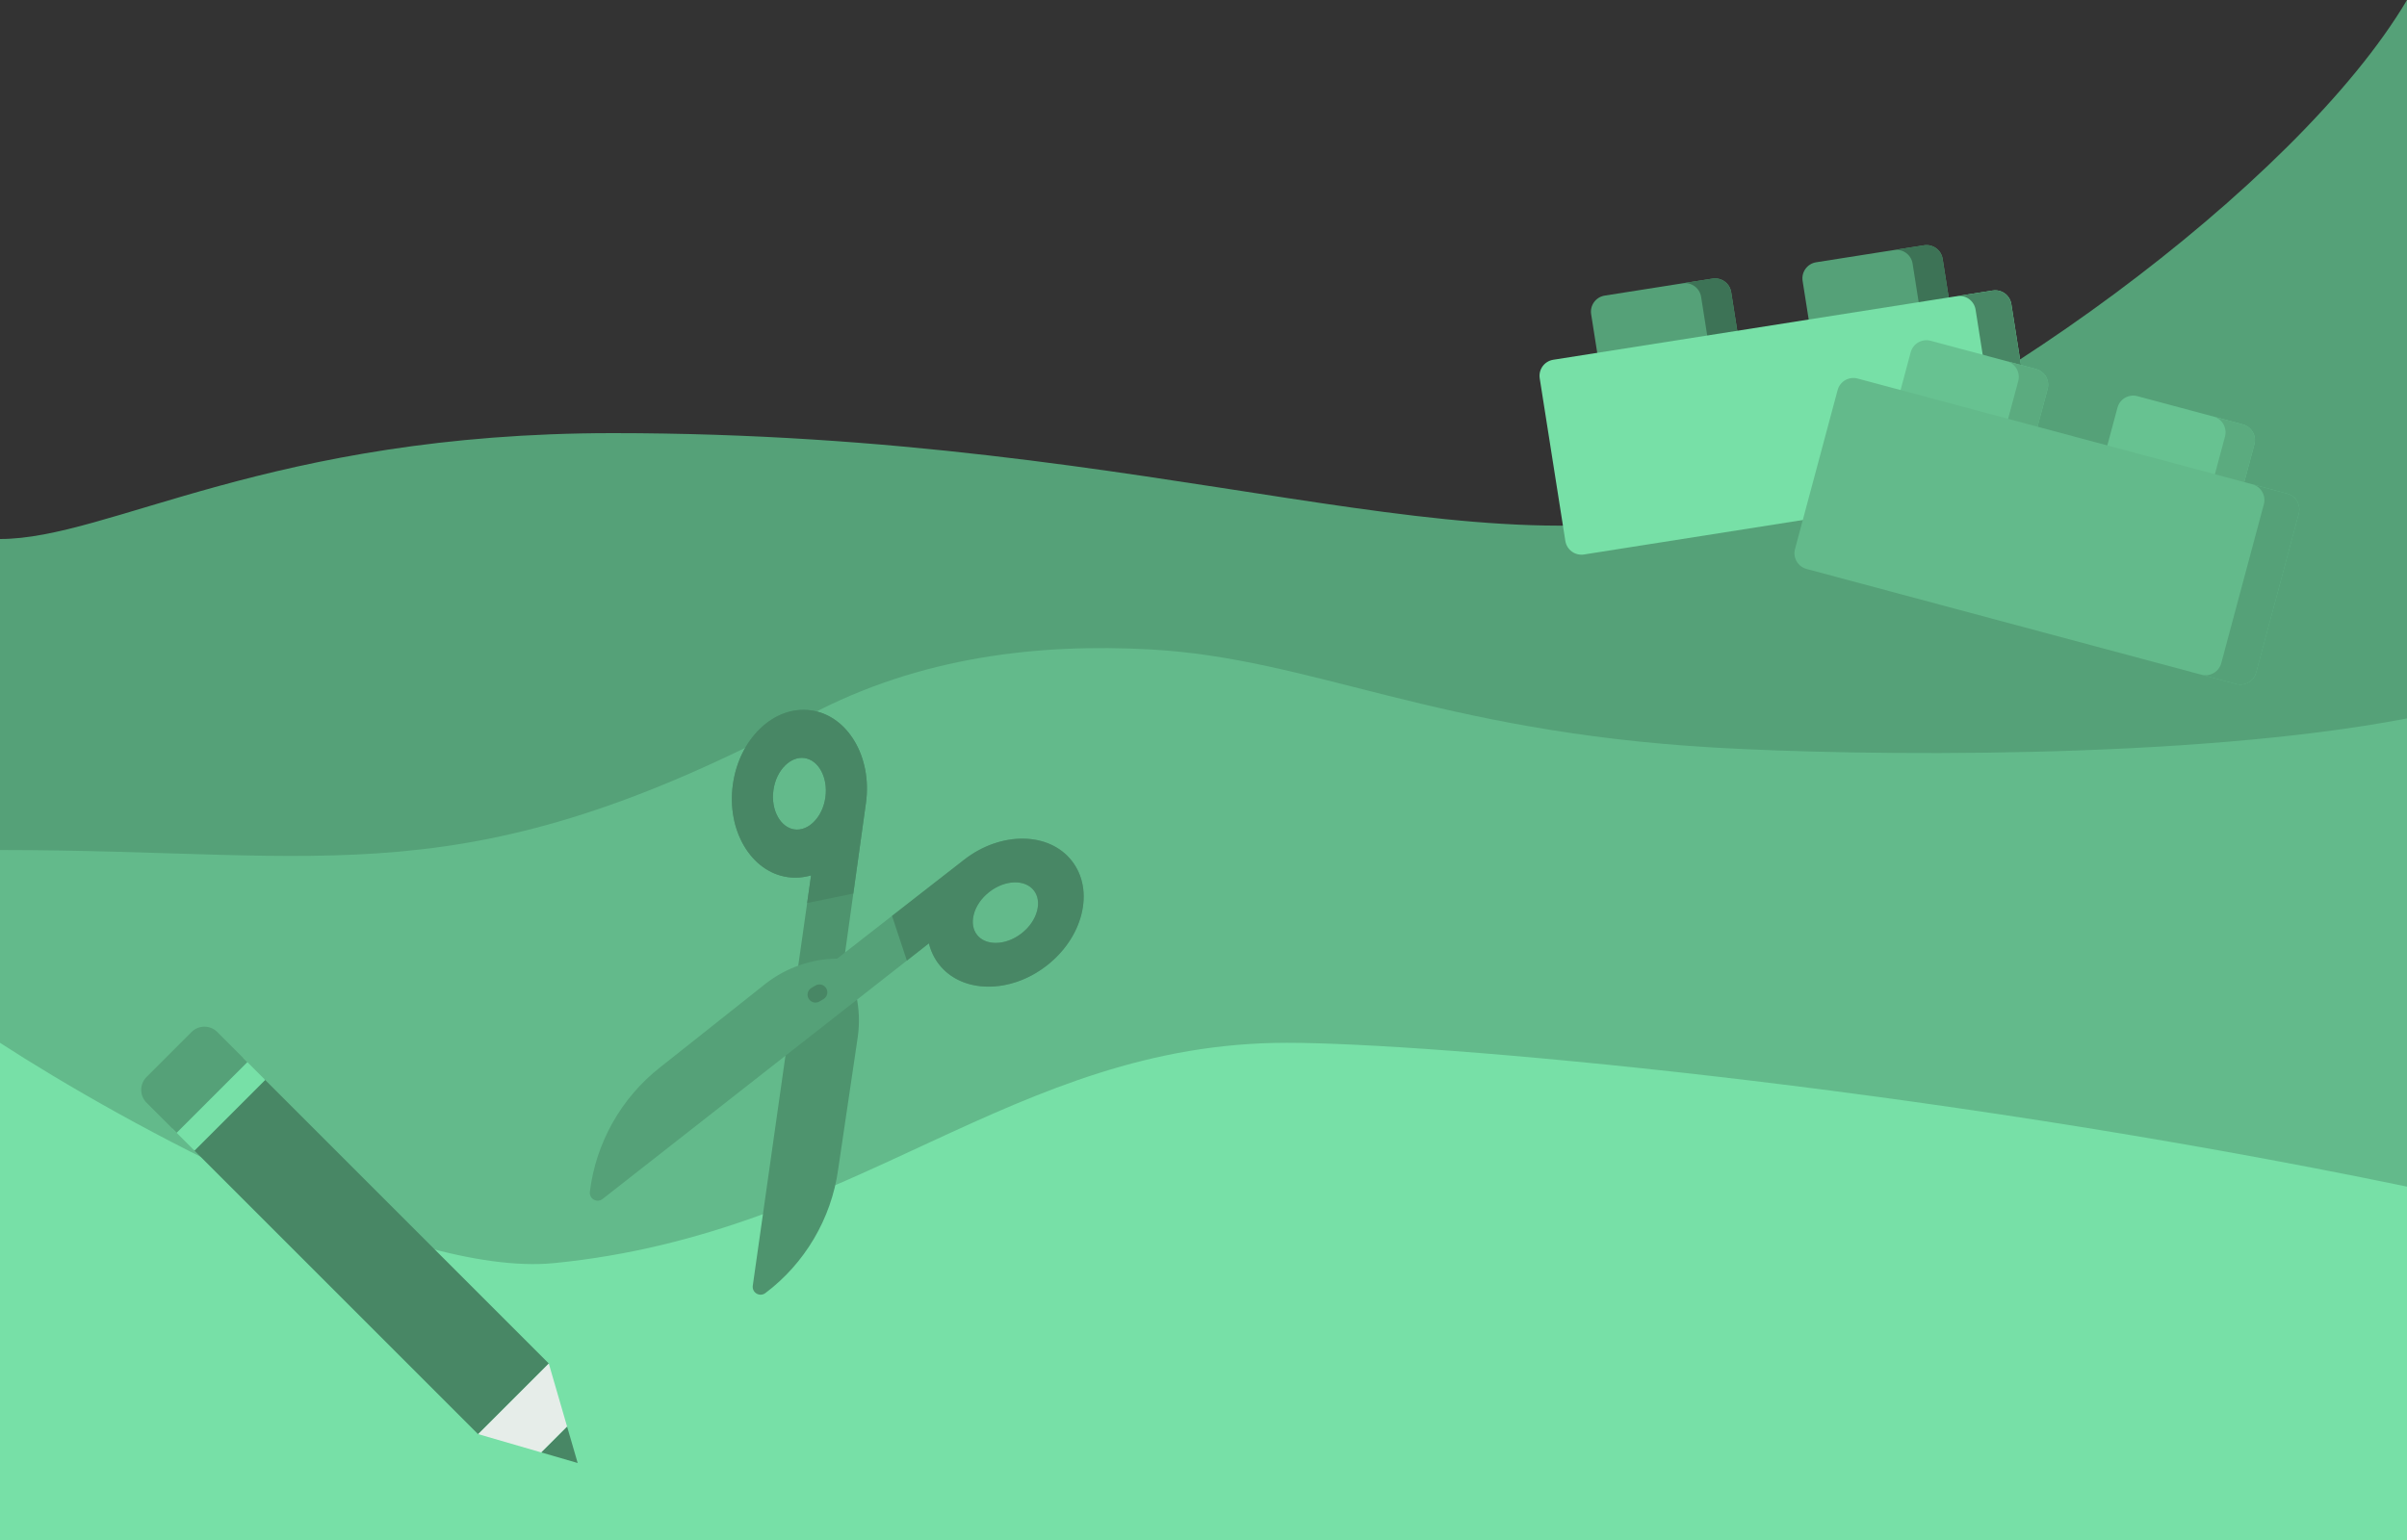 <?xml version="1.0" encoding="UTF-8"?>
<svg xmlns="http://www.w3.org/2000/svg" width="375" height="240" viewBox="0 0 375 240" fill="none">
  <rect x="0" y="0" width="375" height="240" fill="#333333" stroke="none"/>
  <g clip-path="url(#clip0)">
    <path d="M0 156H375V240H0V156Z" fill="#77E0A7"></path>
    <path d="M95.5 67.5C42 67.5 17 84 0 84L3.26804e-05 134H375V0C357.909 28.933 305.316 67.119 271 78C230 91 182.793 67.5 95.5 67.5Z" fill="#55A178"></path>
    <path d="M126.053 111.488C72.204 140.101 52.026 132.47 0 132.47V162.514C19.084 174.912 63.063 199.138 86.305 196.849C133.5 192.2 157.68 162.514 200.5 162.514C222.68 162.514 298 169 375 184.927V111.965C341.005 118.483 289.45 117.808 267 116.5C223.5 113.965 204.5 102.589 179.173 101.209C161.88 100.267 143.343 102.302 126.053 111.488Z" fill="#63BA8B"></path>
    <g clip-path="url(#clip1)">
      <path d="M270.897 53.057L249.08 56.496L247.894 48.97C247.676 47.585 248.622 46.285 250.007 46.067L266.807 43.419C268.192 43.201 269.492 44.147 269.71 45.532L270.896 53.057L270.897 53.057Z" fill="#55A178"></path>
      <path d="M269.711 45.532L270.897 53.058L266.213 53.796L265.027 46.27C264.809 44.886 263.511 43.939 262.124 44.157L266.807 43.419C268.192 43.201 269.492 44.148 269.711 45.532Z" fill="#3D7356"></path>
      <path d="M303.841 47.865L282.025 51.303L280.839 43.778C280.62 42.393 281.566 41.093 282.952 40.874L299.751 38.227C301.137 38.008 302.437 38.954 302.655 40.34L303.841 47.865L303.841 47.865Z" fill="#55A178"></path>
      <path d="M302.654 40.34L303.841 47.866L299.16 48.603L297.974 41.078C297.755 39.693 296.454 38.747 295.07 38.965L299.751 38.227C301.138 38.008 302.436 38.956 302.654 40.34Z" fill="#3D7356"></path>
      <path d="M313.355 47.389L314.897 57.173L304.768 58.77C303.383 58.988 302.436 60.289 302.654 61.674L303.602 67.69L296.756 68.769C295.371 68.987 294.424 70.286 294.642 71.674L295.749 78.695L246.778 86.413C245.393 86.631 244.092 85.685 243.874 84.299L239.882 58.969C239.663 57.584 240.61 56.283 241.995 56.065L310.451 45.276C311.836 45.057 313.137 46.004 313.355 47.389Z" fill="#77E0A7"></path>
      <path d="M313.355 47.389L314.897 57.173L309.332 58.05L307.79 48.266C307.572 46.881 306.271 45.934 304.888 46.152L310.451 45.276C311.836 45.057 313.137 46.004 313.355 47.389Z" fill="#488765"></path>
      <path d="M317.037 67.979L295.704 62.263L297.676 54.904C298.039 53.549 299.431 52.745 300.786 53.108L317.213 57.51C318.568 57.873 319.372 59.266 319.009 60.62L317.037 67.979L317.037 67.979Z" fill="#67C291"></path>
      <path d="M319.01 60.62L317.038 67.979L312.458 66.752L314.43 59.393C314.793 58.039 313.991 56.647 312.634 56.283L317.214 57.51C318.568 57.873 319.372 59.267 319.01 60.62Z" fill="#5BAB7F"></path>
      <path d="M349.253 76.611L327.919 70.895L329.891 63.536C330.254 62.181 331.647 61.377 333.001 61.74L349.429 66.142C350.783 66.505 351.587 67.897 351.224 69.252L349.252 76.611L349.253 76.611Z" fill="#67C291"></path>
      <path d="M351.224 69.253L349.252 76.611L344.675 75.385L346.647 68.026C347.009 66.672 346.205 65.279 344.851 64.916L349.428 66.142C350.785 66.506 351.587 67.899 351.224 69.253Z" fill="#5BAB7F"></path>
      <path d="M348.392 106.604L281.453 88.668C280.098 88.305 279.294 86.912 279.657 85.558L286.294 60.788C286.657 59.433 288.05 58.629 289.405 58.992L356.344 76.928C357.698 77.291 358.502 78.684 358.139 80.039L351.502 104.809C351.139 106.163 349.747 106.967 348.392 106.604Z" fill="#63BA8B"></path>
      <path d="M358.14 80.039L351.503 104.808C351.139 106.165 349.747 106.966 348.393 106.604L342.952 105.146C344.306 105.509 345.699 104.707 346.062 103.35L352.699 78.581C353.062 77.227 352.258 75.834 350.904 75.471L356.344 76.928C357.698 77.291 358.503 78.684 358.14 80.039Z" fill="#55A178"></path>
    </g>
    <g clip-path="url(#clip2)">
      <path d="M130.571 182.314L133.641 161.576C133.641 161.572 133.642 161.569 133.642 161.566C133.946 159.384 133.856 157.18 133.375 155.017C133.283 154.605 132.987 154.269 132.589 154.127C132.192 153.985 131.75 154.057 131.418 154.317L123.258 160.711C123.008 160.907 122.844 161.191 122.8 161.505L117.279 200.37C117.209 200.862 117.442 201.347 117.87 201.6C117.873 201.602 117.877 201.605 117.881 201.607C118.307 201.852 118.838 201.821 119.232 201.526C125.379 196.918 129.512 189.912 130.571 182.314Z" fill="#4E946E"></path>
      <path d="M131.471 150.024L131.448 149.984L134.909 125.142C135.907 117.976 132.069 111.499 126.355 110.703C123.528 110.309 120.696 111.334 118.38 113.588C116.148 115.762 114.657 118.84 114.181 122.255C113.183 129.42 117.021 135.898 122.735 136.694C123.945 136.862 125.172 136.767 126.363 136.418L124.258 151.242C124.199 151.659 124.358 152.078 124.679 152.351C124.736 152.399 124.797 152.442 124.86 152.478C125.155 152.648 125.511 152.69 125.842 152.586C127.324 152.12 128.863 151.873 130.416 151.851C130.848 151.845 131.246 151.612 131.462 151.237C131.679 150.863 131.682 150.402 131.471 150.024ZM128.593 124.262C128.378 125.804 127.721 127.178 126.743 128.13C125.848 129.002 124.792 129.403 123.77 129.261C122.748 129.118 121.842 128.444 121.219 127.361C120.539 126.177 120.282 124.676 120.497 123.134C120.712 121.592 121.369 120.219 122.347 119.267C123.242 118.395 124.298 117.994 125.32 118.136C127.552 118.447 129.02 121.195 128.593 124.262Z" fill="#4E946E"></path>
      <path d="M166.993 134.164C163.446 129.614 155.918 129.529 150.211 133.977L130.432 149.391C126.413 149.437 122.475 150.811 119.292 153.292L102.876 166.313C96.816 171.035 92.815 178.118 91.899 185.745C91.84 186.234 92.078 186.71 92.504 186.955C92.508 186.957 92.512 186.96 92.516 186.962C92.948 187.205 93.485 187.165 93.876 186.858L144.718 147.015C145.012 148.221 145.543 149.331 146.294 150.296C146.983 151.179 147.821 151.894 148.768 152.441C152.695 154.708 158.477 154.067 163.076 150.484C168.782 146.036 170.539 138.716 166.993 134.164ZM153.104 146.453C152.761 146.255 152.46 145.998 152.214 145.682C151.579 144.868 151.399 143.753 151.706 142.542C152.042 141.219 152.903 139.963 154.131 139.006C154.131 139.006 154.131 139.006 154.131 139.006C156.139 137.441 158.601 137.094 160.183 138.007C160.525 138.205 160.826 138.461 161.073 138.778C161.707 139.592 161.887 140.707 161.58 141.917C161.245 143.241 160.383 144.497 159.155 145.454C157.147 147.018 154.686 147.366 153.104 146.453Z" fill="#55A178"></path>
      <path d="M126.426 156.083C126.251 155.982 126.099 155.837 125.988 155.651C125.639 155.07 125.828 154.315 126.41 153.966L127.036 153.591C127.617 153.242 128.372 153.431 128.721 154.013C129.069 154.594 128.881 155.349 128.299 155.698L127.673 156.073C127.276 156.311 126.8 156.299 126.426 156.083Z" fill="#488765"></path>
      <path d="M138.972 142.736L141.287 149.705L144.718 147.016C145.012 148.223 145.542 149.333 146.294 150.297C149.84 154.847 157.368 154.932 163.075 150.485C165.795 148.365 167.714 145.535 168.481 142.515C169.275 139.382 168.747 136.417 166.992 134.166C163.445 129.615 155.917 129.53 150.211 133.978L138.972 142.736ZM154.13 139.007C156.573 137.104 159.687 137.001 161.072 138.779C161.707 139.593 161.887 140.708 161.58 141.919C161.244 143.242 160.383 144.498 159.155 145.455C157.927 146.412 156.499 146.94 155.134 146.943C153.885 146.945 152.848 146.498 152.213 145.684C151.579 144.87 151.399 143.755 151.706 142.544C152.041 141.22 152.903 139.964 154.13 139.007Z" fill="#488765"></path>
      <path d="M134.909 125.142C135.907 117.976 132.069 111.499 126.355 110.703C123.528 110.309 120.696 111.334 118.38 113.588C116.148 115.762 114.657 118.84 114.181 122.255C113.183 129.42 117.021 135.898 122.735 136.694C123.945 136.862 125.172 136.767 126.363 136.418L125.75 140.734L132.943 139.254L134.909 125.142ZM126.743 128.13C125.848 129.001 124.793 129.403 123.77 129.261C122.748 129.118 121.842 128.443 121.22 127.361C120.539 126.177 120.282 124.676 120.497 123.134C120.712 121.592 121.369 120.219 122.347 119.267C123.242 118.395 124.298 117.994 125.32 118.136C127.552 118.447 129.02 121.195 128.593 124.262C128.378 125.804 127.721 127.178 126.743 128.13Z" fill="#488765"></path>
    </g>
    <g clip-path="url(#clip3)">
      <path d="M88.347 222.31L90 228L84.31 226.347L88.347 222.31Z" fill="#488765"></path>
      <path d="M85.493 212.475L88.347 222.311L84.311 226.348L74.475 223.493L85.493 212.475Z" fill="#E6EDE9"></path>
      <path d="M74.472 223.496L30.156 179.18L41.172 168.164L85.488 212.48L74.472 223.496Z" fill="#488765"></path>
      <path d="M30.303 179.323L26.842 175.862L37.859 164.846L41.32 168.307L30.303 179.323Z" fill="#77E0A7"></path>
      <path d="M33.848 160.83L38.541 165.523L27.522 176.541L22.83 171.848C21.723 170.742 21.723 168.948 22.83 167.842L29.842 160.83C30.948 159.724 32.742 159.724 33.848 160.83Z" fill="#55A178"></path>
    </g>
  </g>
  <defs>
    <clipPath id="clip0">
      <rect width="375" height="240" fill="white"></rect>
    </clipPath>
    <clipPath id="clip1">
      <rect width="124" height="124" fill="white" transform="translate(233 15.305) rotate(-8.956)"></rect>
    </clipPath>
    <clipPath id="clip2">
      <rect width="83.583" height="83.583" fill="white" transform="translate(110.792 101) rotate(30)"></rect>
    </clipPath>
    <clipPath id="clip3">
      <rect width="68" height="68" fill="white" transform="translate(22 228) rotate(-90)"></rect>
    </clipPath>
  </defs>
</svg>

